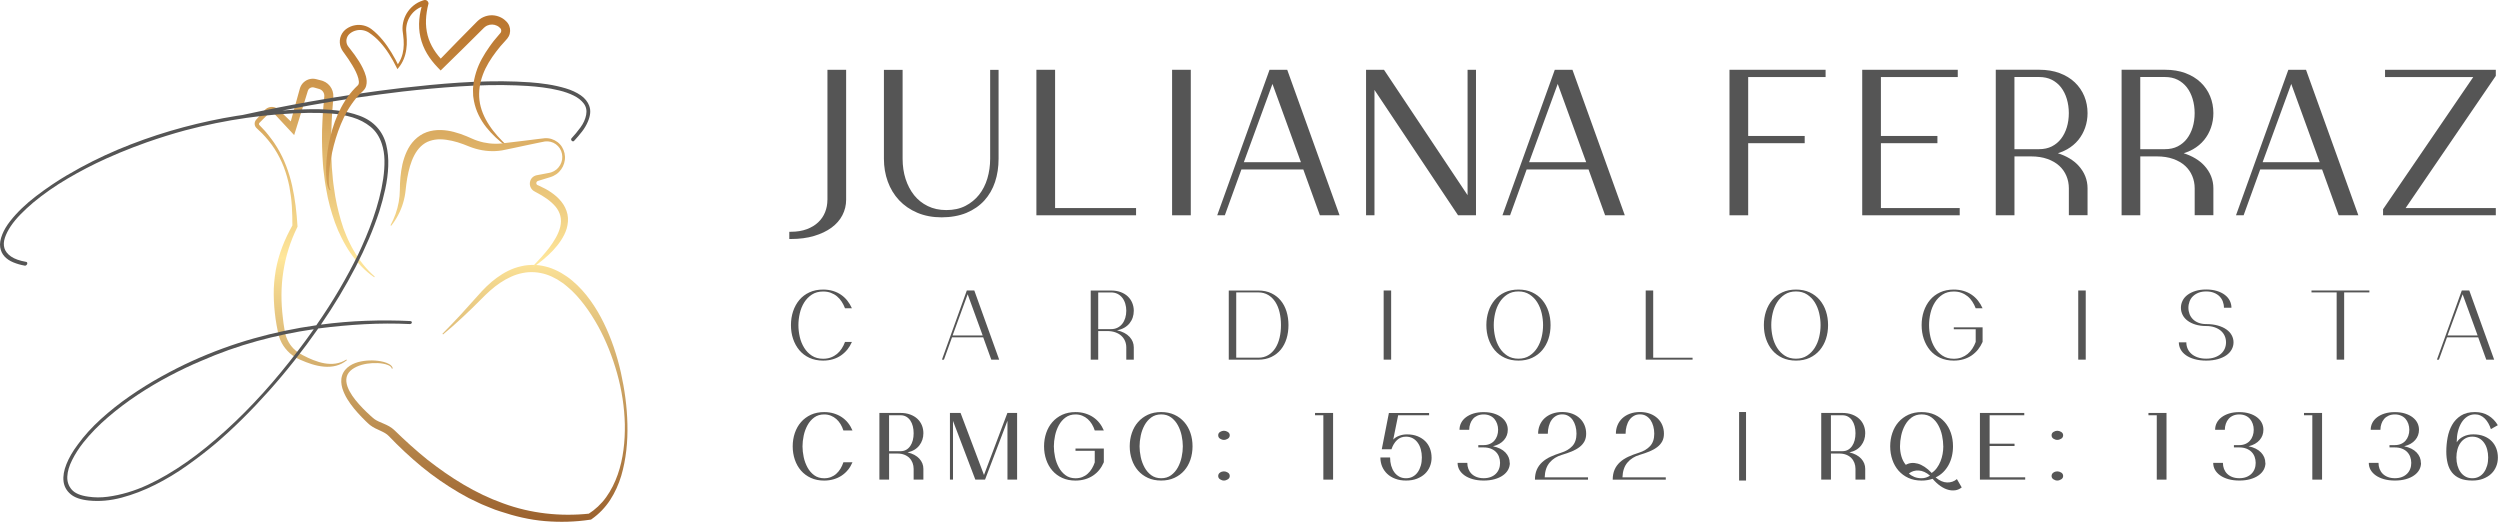 <svg xmlns="http://www.w3.org/2000/svg" width="757" height="158" viewBox="0 0 757 158" fill="none"><path d="M250.54 60.51C250.54 61.83 250.3 63.1 249.83 64.27C249.36 65.43 248.66 66.46 247.74 67.32C246.82 68.19 245.66 68.89 244.29 69.4C242.92 69.91 241.31 70.18 239.5 70.18H239V72.37H239.5C242.09 72.37 244.44 72.06 246.49 71.45C248.55 70.84 250.32 70 251.76 68.95C253.21 67.89 254.33 66.61 255.08 65.16C255.83 63.7 256.21 62.13 256.21 60.51V21.14H250.55V60.51H250.54Z" fill="#555555"></path><path d="M299.82 48.07C299.82 50.17 299.53 52.18 298.97 54.06C298.41 55.92 297.57 57.58 296.46 58.98C295.35 60.37 293.96 61.51 292.32 62.35C290.68 63.19 288.75 63.61 286.57 63.61C284.39 63.61 282.57 63.2 280.93 62.4C279.29 61.6 277.9 60.49 276.79 59.1C275.68 57.7 274.81 56.04 274.21 54.18C273.61 52.31 273.31 50.25 273.31 48.08V21.15H267.65V48.08C267.65 50.52 268.04 52.84 268.82 54.98C269.6 57.13 270.75 59.03 272.24 60.62C273.74 62.22 275.59 63.5 277.76 64.42C279.92 65.34 282.41 65.81 285.13 65.81C287.85 65.81 290.5 65.35 292.65 64.45C294.8 63.55 296.62 62.29 298.06 60.71C299.49 59.13 300.59 57.24 301.3 55.09C302.01 52.96 302.37 50.6 302.37 48.08V21.15H299.82V48.08V48.07Z" fill="#555555"></path><path d="M319.48 21.13H313.82V65.19H344V63H319.48V21.13Z" fill="#555555"></path><path d="M360.57 21.13H354.91V65.19H360.57V21.13Z" fill="#555555"></path><path d="M384.42 21.13L368.57 65.19H370.88L375.9 51.31H394.64L399.66 65.19H405.62L389.77 21.13H384.4H384.42ZM393.93 49.12H376.63L385.3 25.41L393.92 49.12H393.93Z" fill="#555555"></path><path d="M444.38 59.1L419.07 21.13H413.64V65.19H416.19V27.23L441.5 65.19H446.93V21.13H444.38V59.1Z" fill="#555555"></path><path d="M470.79 21.13L454.94 65.19H457.25L462.27 51.31H481.01L486.03 65.19H491.99L476.14 21.13H470.77H470.79ZM480.3 49.12H463.01L471.68 25.41L480.3 49.12Z" fill="#555555"></path><path d="M523.69 65.19H529.35V43.36H546.46V41.17H529.35V23.33H552.79V21.13H523.69V65.19Z" fill="#555555"></path><path d="M569.54 43.36H586.65V41.17H569.54V23.33H592.81V21.13H563.88V65.19H593.4V63H569.54V43.36Z" fill="#555555"></path><path d="M629.3 42.4C630.21 41.28 630.91 40.01 631.39 38.63C631.87 37.25 632.11 35.77 632.11 34.25C632.11 32.44 631.78 30.71 631.12 29.12C630.46 27.53 629.49 26.12 628.25 24.94C627.01 23.76 625.47 22.82 623.66 22.14C621.86 21.46 619.77 21.12 617.44 21.12H604.32V65.18H609.98V47.36H615.04C616.89 47.36 618.55 47.62 619.99 48.14C621.41 48.65 622.62 49.35 623.56 50.22C624.5 51.08 625.22 52.11 625.71 53.27C626.2 54.44 626.45 55.7 626.45 57.02V65.17H632.11V57.02C632.11 54.43 631.17 52.1 629.32 50.1C627.83 48.49 625.75 47.25 623.13 46.4C624.14 46.09 625.07 45.7 625.91 45.22C627.25 44.46 628.4 43.5 629.31 42.38L629.3 42.4ZM626.44 34.25C626.44 35.79 626.24 37.24 625.83 38.56C625.43 39.87 624.84 41.04 624.09 42.02C623.34 42.99 622.4 43.77 621.3 44.33C620.2 44.89 618.9 45.17 617.43 45.17H609.97V23.32H617.43C618.9 23.32 620.2 23.6 621.3 24.16C622.4 24.72 623.34 25.5 624.09 26.47C624.85 27.46 625.43 28.63 625.83 29.96C626.23 31.3 626.44 32.74 626.44 34.24V34.25Z" fill="#555555"></path><path d="M667.4 42.4C668.31 41.28 669.01 40.01 669.49 38.63C669.97 37.25 670.21 35.77 670.21 34.25C670.21 32.44 669.88 30.71 669.22 29.12C668.56 27.53 667.59 26.12 666.35 24.94C665.11 23.76 663.57 22.82 661.76 22.14C659.96 21.46 657.87 21.12 655.54 21.12H642.42V65.18H648.08V47.36H653.14C654.99 47.36 656.65 47.62 658.09 48.14C659.51 48.65 660.72 49.35 661.66 50.22C662.6 51.08 663.32 52.11 663.81 53.27C664.3 54.44 664.55 55.7 664.55 57.02V65.17H670.21V57.02C670.21 54.43 669.27 52.1 667.42 50.1C665.93 48.49 663.85 47.25 661.23 46.4C662.24 46.09 663.17 45.7 664.01 45.22C665.35 44.46 666.5 43.5 667.41 42.38L667.4 42.4ZM664.54 34.25C664.54 35.79 664.34 37.24 663.93 38.56C663.53 39.87 662.94 41.04 662.19 42.02C661.44 42.99 660.5 43.77 659.4 44.33C658.3 44.89 657 45.17 655.53 45.17H648.07V23.32H655.53C657 23.32 658.3 23.6 659.4 24.16C660.5 24.72 661.44 25.5 662.19 26.47C662.95 27.46 663.53 28.63 663.93 29.96C664.33 31.3 664.54 32.74 664.54 34.24V34.25Z" fill="#555555"></path><path d="M692.91 21.13L677.06 65.19H679.37L684.39 51.31H703.13L708.15 65.19H714.11L698.26 21.13H692.89H692.91ZM702.42 49.12H685.12L693.79 25.41L702.41 49.12H702.42Z" fill="#555555"></path><path d="M755.73 22.98V21.13H722.19V23.33H748.9L721.68 63.22L721.59 63.35V65.19H755.73V63H728.42L755.64 23.11L755.73 22.98Z" fill="#555555"></path><path d="M256.58 105.83C256.03 106.52 255.39 107.11 254.66 107.62C253.93 108.12 253.11 108.51 252.2 108.78C251.29 109.05 250.3 109.19 249.23 109.19C247.68 109.19 246.3 108.91 245.09 108.35C243.88 107.79 242.86 107.02 242.04 106.04C241.22 105.06 240.59 103.92 240.15 102.62C239.71 101.32 239.5 99.93 239.5 98.43C239.5 96.93 239.72 95.57 240.15 94.26C240.59 92.95 241.22 91.81 242.04 90.83C242.86 89.85 243.88 89.08 245.09 88.52C246.3 87.96 247.68 87.68 249.23 87.68C250.3 87.68 251.29 87.82 252.2 88.09C253.11 88.36 253.93 88.75 254.66 89.25C255.39 89.75 256.03 90.35 256.58 91.05C257.13 91.75 257.59 92.51 257.96 93.35H255.87C255.6 92.63 255.26 91.96 254.85 91.33C254.44 90.7 253.97 90.16 253.43 89.72C252.89 89.27 252.27 88.92 251.57 88.66C250.87 88.4 250.1 88.27 249.24 88.27C247.92 88.27 246.79 88.58 245.85 89.19C244.91 89.8 244.13 90.6 243.52 91.57C242.91 92.55 242.46 93.64 242.18 94.86C241.9 96.07 241.76 97.27 241.76 98.45C241.76 99.63 241.9 100.85 242.18 102.06C242.46 103.26 242.91 104.35 243.52 105.33C244.13 106.31 244.91 107.1 245.85 107.71C246.79 108.32 247.92 108.63 249.24 108.63C250.09 108.63 250.87 108.5 251.57 108.24C252.27 107.98 252.89 107.62 253.43 107.18C253.97 106.73 254.45 106.2 254.85 105.58C255.26 104.96 255.6 104.28 255.87 103.54H257.96C257.59 104.39 257.13 105.16 256.58 105.85V105.83Z" fill="#555555"></path><path d="M300.16 108.9L297.72 102.15H288.27L285.83 108.9H285.22L292.75 87.96H295.02L302.55 108.9H300.16ZM293.01 89.1L288.45 101.57H297.55L293.01 89.1Z" fill="#555555"></path><path d="M341.04 105.18C341.04 104.5 340.91 103.86 340.66 103.26C340.41 102.66 340.04 102.14 339.55 101.69C339.07 101.24 338.46 100.89 337.73 100.63C337 100.37 336.17 100.24 335.24 100.24H332.54V108.91H330.27V87.97H336.41C337.52 87.97 338.49 88.13 339.35 88.45C340.2 88.77 340.92 89.21 341.5 89.76C342.08 90.31 342.53 90.96 342.84 91.71C343.15 92.46 343.31 93.26 343.31 94.11C343.31 94.83 343.2 95.51 342.98 96.16C342.76 96.81 342.43 97.4 342.01 97.92C341.58 98.44 341.06 98.88 340.43 99.24C339.8 99.6 339.07 99.86 338.23 100.01C339.9 100.4 341.16 101.06 342.02 101.99C342.88 102.92 343.31 103.99 343.31 105.19V108.91H341.04V105.18ZM341.04 94.1C341.04 93.34 340.94 92.63 340.73 91.95C340.53 91.27 340.23 90.68 339.84 90.18C339.45 89.68 338.97 89.28 338.4 88.99C337.83 88.7 337.16 88.55 336.41 88.55H332.54V99.66H336.41C337.17 99.66 337.83 99.51 338.4 99.22C338.97 98.93 339.45 98.53 339.84 98.03C340.23 97.53 340.52 96.94 340.73 96.27C340.93 95.6 341.04 94.88 341.04 94.1Z" fill="#555555"></path><path d="M390.15 98.43C390.15 99.88 389.96 101.25 389.57 102.52C389.18 103.79 388.61 104.89 387.84 105.84C387.07 106.78 386.12 107.53 384.98 108.08C383.84 108.63 382.52 108.91 381.03 108.91H372.07V87.97H381.03C382.52 87.97 383.84 88.25 384.98 88.8C386.12 89.35 387.08 90.1 387.84 91.04C388.61 91.98 389.18 93.09 389.57 94.36C389.96 95.63 390.15 96.99 390.15 98.44V98.43ZM387.88 98.43C387.88 97.07 387.74 95.79 387.46 94.59C387.18 93.39 386.75 92.34 386.18 91.45C385.61 90.56 384.89 89.85 384.03 89.33C383.17 88.81 382.16 88.54 381.02 88.54H374.33V108.31H381.02C382.16 108.31 383.17 108.05 384.03 107.52C384.89 107 385.61 106.29 386.18 105.4C386.75 104.51 387.18 103.46 387.46 102.26C387.74 101.06 387.88 99.78 387.88 98.42V98.43Z" fill="#555555"></path><path d="M418.97 108.9V87.96H421.24V108.9H418.97Z" fill="#555555"></path><path d="M469.51 98.43C469.51 99.92 469.3 101.32 468.87 102.62C468.44 103.92 467.81 105.06 466.98 106.04C466.15 107.02 465.13 107.79 463.93 108.35C462.73 108.91 461.35 109.19 459.8 109.19C458.25 109.19 456.87 108.91 455.66 108.35C454.45 107.79 453.43 107.02 452.61 106.04C451.79 105.06 451.16 103.92 450.72 102.62C450.28 101.32 450.07 99.93 450.07 98.43C450.07 96.93 450.29 95.57 450.72 94.26C451.15 92.95 451.79 91.81 452.61 90.83C453.43 89.85 454.45 89.08 455.66 88.52C456.87 87.96 458.25 87.68 459.8 87.68C461.35 87.68 462.73 87.96 463.93 88.52C465.13 89.08 466.15 89.85 466.98 90.83C467.81 91.81 468.44 92.95 468.87 94.26C469.3 95.57 469.51 96.96 469.51 98.43ZM467.24 98.43C467.24 97.25 467.1 96.05 466.82 94.84C466.54 93.63 466.09 92.53 465.48 91.55C464.87 90.57 464.09 89.78 463.15 89.17C462.21 88.56 461.09 88.25 459.79 88.25C458.49 88.25 457.34 88.56 456.4 89.17C455.46 89.78 454.68 90.58 454.07 91.55C453.46 92.53 453.01 93.62 452.73 94.84C452.45 96.05 452.31 97.25 452.31 98.43C452.31 99.61 452.45 100.83 452.73 102.04C453.01 103.24 453.46 104.33 454.07 105.31C454.68 106.29 455.46 107.08 456.4 107.69C457.34 108.3 458.47 108.61 459.79 108.61C461.11 108.61 462.21 108.3 463.15 107.69C464.09 107.08 464.87 106.28 465.48 105.31C466.09 104.33 466.54 103.24 466.82 102.04C467.1 100.84 467.24 99.64 467.24 98.43Z" fill="#555555"></path><path d="M498.32 108.9V87.96H500.59V108.32H512.51V108.9H498.32Z" fill="#555555"></path><path d="M553.54 98.43C553.54 99.92 553.33 101.32 552.9 102.62C552.47 103.92 551.84 105.06 551.01 106.04C550.18 107.02 549.16 107.79 547.96 108.35C546.76 108.91 545.38 109.19 543.83 109.19C542.28 109.19 540.9 108.91 539.69 108.35C538.48 107.79 537.46 107.02 536.64 106.04C535.82 105.06 535.19 103.92 534.75 102.62C534.31 101.32 534.1 99.93 534.1 98.43C534.1 96.93 534.32 95.57 534.75 94.26C535.19 92.95 535.82 91.81 536.64 90.83C537.46 89.85 538.48 89.08 539.69 88.52C540.9 87.96 542.28 87.68 543.83 87.68C545.38 87.68 546.76 87.96 547.96 88.52C549.16 89.08 550.18 89.85 551.01 90.83C551.84 91.81 552.47 92.95 552.9 94.26C553.33 95.57 553.54 96.96 553.54 98.43ZM551.27 98.43C551.27 97.25 551.13 96.05 550.85 94.84C550.57 93.63 550.12 92.53 549.51 91.55C548.9 90.57 548.12 89.78 547.18 89.17C546.24 88.56 545.12 88.25 543.82 88.25C542.52 88.25 541.37 88.56 540.43 89.17C539.49 89.78 538.71 90.58 538.1 91.55C537.49 92.53 537.04 93.62 536.76 94.84C536.48 96.05 536.34 97.25 536.34 98.43C536.34 99.61 536.48 100.83 536.76 102.04C537.04 103.24 537.49 104.33 538.1 105.31C538.71 106.29 539.49 107.08 540.43 107.69C541.37 108.3 542.5 108.61 543.82 108.61C545.14 108.61 546.24 108.3 547.18 107.69C548.12 107.08 548.9 106.28 549.51 105.31C550.12 104.33 550.57 103.24 550.85 102.04C551.13 100.84 551.27 99.64 551.27 98.43Z" fill="#555555"></path><path d="M600.33 103.52C599.96 104.37 599.5 105.14 598.95 105.83C598.4 106.52 597.76 107.11 597.03 107.62C596.3 108.12 595.48 108.51 594.57 108.78C593.66 109.05 592.67 109.19 591.6 109.19C590.05 109.19 588.67 108.91 587.46 108.35C586.25 107.79 585.23 107.02 584.41 106.04C583.59 105.06 582.96 103.92 582.52 102.62C582.08 101.32 581.87 99.93 581.87 98.43C581.87 96.93 582.09 95.57 582.52 94.26C582.96 92.95 583.59 91.81 584.41 90.83C585.23 89.85 586.25 89.08 587.46 88.52C588.67 87.96 590.05 87.68 591.6 87.68C592.67 87.68 593.65 87.82 594.57 88.09C595.48 88.36 596.3 88.75 597.03 89.25C597.76 89.75 598.4 90.35 598.95 91.05C599.5 91.75 599.96 92.51 600.33 93.35H598.24C597.97 92.63 597.63 91.96 597.22 91.33C596.81 90.7 596.34 90.16 595.79 89.72C595.24 89.28 594.63 88.92 593.93 88.66C593.23 88.4 592.46 88.27 591.6 88.27C590.28 88.27 589.15 88.58 588.21 89.19C587.27 89.8 586.49 90.6 585.88 91.57C585.27 92.55 584.82 93.64 584.54 94.86C584.26 96.07 584.12 97.27 584.12 98.45C584.12 99.63 584.26 100.85 584.54 102.06C584.82 103.26 585.27 104.35 585.88 105.33C586.49 106.31 587.27 107.1 588.21 107.71C589.15 108.32 590.28 108.63 591.6 108.63C592.45 108.63 593.23 108.5 593.93 108.24C594.63 107.98 595.25 107.62 595.79 107.18C596.33 106.73 596.81 106.2 597.22 105.58C597.63 104.96 597.97 104.28 598.24 103.54V99.7H591.61V99.12H600.33V103.54V103.52Z" fill="#555555"></path><path d="M629.29 108.9V87.96H631.56V108.9H629.29Z" fill="#555555"></path><path d="M676.31 103.66C676.31 104.42 676.13 105.13 675.76 105.81C675.39 106.49 674.85 107.08 674.15 107.57C673.45 108.06 672.58 108.46 671.55 108.75C670.52 109.04 669.35 109.19 668.03 109.19C666.71 109.19 665.54 109.04 664.51 108.75C663.48 108.46 662.61 108.07 661.91 107.57C661.21 107.07 660.66 106.49 660.3 105.81C659.93 105.13 659.75 104.41 659.75 103.66H662.02C662.02 104.34 662.15 104.98 662.41 105.58C662.67 106.18 663.06 106.7 663.57 107.15C664.08 107.6 664.71 107.95 665.46 108.21C666.21 108.47 667.06 108.6 668.03 108.6C669 108.6 669.86 108.47 670.6 108.21C671.35 107.95 671.98 107.59 672.49 107.15C673 106.7 673.39 106.18 673.65 105.58C673.91 104.98 674.04 104.34 674.04 103.66C674.04 102.98 673.91 102.34 673.65 101.74C673.39 101.14 673 100.62 672.49 100.17C671.98 99.73 671.35 99.37 670.6 99.11C669.85 98.85 669 98.72 668.03 98.72C666.81 98.72 665.73 98.57 664.79 98.28C663.85 97.99 663.05 97.6 662.39 97.1C661.73 96.61 661.23 96.02 660.89 95.34C660.55 94.66 660.38 93.94 660.38 93.19C660.38 92.44 660.55 91.72 660.89 91.04C661.23 90.36 661.73 89.77 662.39 89.28C663.05 88.79 663.85 88.39 664.79 88.1C665.73 87.81 666.81 87.66 668.03 87.66C669.25 87.66 670.33 87.81 671.27 88.1C672.21 88.39 673.01 88.78 673.67 89.28C674.33 89.78 674.83 90.36 675.17 91.04C675.51 91.72 675.68 92.44 675.68 93.19H673.41C673.41 92.51 673.29 91.87 673.06 91.27C672.83 90.67 672.48 90.15 672.03 89.7C671.58 89.25 671.01 88.9 670.34 88.64C669.67 88.38 668.9 88.25 668.03 88.25C667.16 88.25 666.39 88.38 665.72 88.64C665.05 88.9 664.49 89.26 664.03 89.7C663.57 90.14 663.23 90.67 663 91.27C662.77 91.87 662.65 92.51 662.65 93.19C662.65 93.87 662.77 94.51 663 95.11C663.23 95.71 663.58 96.23 664.03 96.68C664.48 97.13 665.05 97.48 665.72 97.74C666.39 98 667.16 98.13 668.03 98.13C669.35 98.13 670.52 98.28 671.55 98.57C672.58 98.86 673.44 99.25 674.15 99.75C674.86 100.25 675.4 100.83 675.76 101.51C676.13 102.19 676.31 102.91 676.31 103.66Z" fill="#555555"></path><path d="M709.81 88.54V108.9H707.54V88.54H699.92V87.96H717.45V88.54H709.8H709.81Z" fill="#555555"></path><path d="M752.84 108.9L750.4 102.15H740.95L738.51 108.9H737.9L745.43 87.96H747.7L755.23 108.9H752.84ZM745.69 89.1L741.12 101.57H750.22L745.68 89.1H745.69Z" fill="#555555"></path><path d="M256.78 142.25C256.24 142.93 255.6 143.51 254.87 144C254.14 144.49 253.33 144.86 252.44 145.12C251.55 145.38 250.58 145.52 249.54 145.52C248.05 145.52 246.71 145.25 245.53 144.71C244.35 144.17 243.36 143.43 242.55 142.5C241.74 141.57 241.11 140.47 240.68 139.2C240.25 137.94 240.03 136.59 240.03 135.15C240.03 133.71 240.25 132.36 240.68 131.1C241.11 129.84 241.73 128.74 242.55 127.81C243.36 126.88 244.36 126.14 245.53 125.59C246.71 125.05 248.05 124.78 249.54 124.78C250.59 124.78 251.55 124.91 252.44 125.18C253.33 125.45 254.14 125.81 254.87 126.3C255.6 126.79 256.24 127.37 256.78 128.05C257.32 128.73 257.77 129.5 258.13 130.34H255.38C255.16 129.65 254.87 129.01 254.51 128.42C254.15 127.83 253.73 127.32 253.25 126.89C252.76 126.46 252.21 126.12 251.6 125.87C250.98 125.62 250.3 125.49 249.55 125.49C248.37 125.49 247.37 125.8 246.54 126.41C245.71 127.02 245.03 127.81 244.51 128.76C243.99 129.71 243.6 130.76 243.36 131.9C243.12 133.04 243 134.13 243 135.15C243 136.17 243.12 137.29 243.36 138.42C243.6 139.55 243.99 140.59 244.51 141.55C245.03 142.5 245.71 143.29 246.54 143.9C247.37 144.51 248.38 144.82 249.55 144.82C250.3 144.82 250.98 144.7 251.6 144.46C252.22 144.22 252.77 143.88 253.25 143.44C253.74 143 254.16 142.49 254.51 141.9C254.86 141.31 255.16 140.67 255.38 139.98H258.13C257.77 140.82 257.33 141.58 256.78 142.27V142.25Z" fill="#555555"></path><path d="M276.65 145.23V141.98C276.65 141.34 276.54 140.74 276.33 140.17C276.11 139.6 275.8 139.11 275.38 138.68C274.96 138.26 274.45 137.93 273.84 137.69C273.23 137.45 272.53 137.33 271.72 137.33H269.22V145.23H266.28V125.04H272.7C273.78 125.04 274.76 125.2 275.62 125.52C276.48 125.84 277.2 126.27 277.79 126.82C278.38 127.37 278.83 128.02 279.14 128.77C279.45 129.52 279.6 130.32 279.6 131.18C279.6 132.58 279.19 133.82 278.37 134.88C277.55 135.94 276.36 136.65 274.81 136.98C276.36 137.35 277.55 137.99 278.37 138.88C279.19 139.78 279.6 140.8 279.6 141.97V145.22H276.65V145.23ZM276.65 131.18C276.65 130.43 276.57 129.72 276.4 129.06C276.23 128.4 275.98 127.82 275.64 127.32C275.3 126.83 274.89 126.44 274.39 126.16C273.9 125.88 273.33 125.74 272.69 125.74H269.21V136.62H272.69C273.33 136.62 273.89 136.48 274.39 136.2C274.89 135.92 275.3 135.53 275.64 135.03C275.98 134.54 276.23 133.96 276.4 133.31C276.57 132.65 276.65 131.94 276.65 131.18Z" fill="#555555"></path><path d="M305.06 145.23V127.4L298.27 145.23H295.33L288.57 127.45V145.23H287.64V125.04H290.86L297.95 143.83L305.04 125.04H307.98V145.23H305.04H305.06Z" fill="#555555"></path><path d="M334.24 139.96C333.88 140.8 333.44 141.56 332.89 142.25C332.35 142.93 331.71 143.51 330.98 144C330.25 144.49 329.44 144.86 328.55 145.12C327.66 145.38 326.69 145.52 325.65 145.52C324.16 145.52 322.82 145.25 321.64 144.71C320.46 144.17 319.47 143.43 318.66 142.5C317.85 141.57 317.22 140.47 316.79 139.2C316.36 137.94 316.14 136.59 316.14 135.15C316.14 133.71 316.36 132.36 316.79 131.1C317.22 129.84 317.84 128.74 318.66 127.81C319.47 126.88 320.47 126.14 321.64 125.59C322.82 125.05 324.16 124.78 325.65 124.78C326.7 124.78 327.66 124.91 328.55 125.18C329.44 125.45 330.25 125.81 330.98 126.3C331.71 126.79 332.35 127.37 332.89 128.05C333.43 128.73 333.88 129.5 334.24 130.34H331.49C331.27 129.65 330.98 129.01 330.62 128.42C330.26 127.83 329.84 127.32 329.36 126.89C328.87 126.46 328.32 126.12 327.71 125.87C327.09 125.62 326.41 125.49 325.66 125.49C324.48 125.49 323.48 125.8 322.65 126.41C321.82 127.02 321.14 127.81 320.62 128.76C320.1 129.71 319.71 130.76 319.47 131.9C319.23 133.04 319.11 134.13 319.11 135.15C319.11 136.17 319.23 137.29 319.47 138.42C319.71 139.55 320.1 140.59 320.62 141.55C321.14 142.5 321.82 143.29 322.65 143.9C323.48 144.51 324.49 144.82 325.66 144.82C326.41 144.82 327.09 144.7 327.71 144.46C328.33 144.22 328.88 143.88 329.36 143.44C329.85 143 330.27 142.49 330.62 141.9C330.97 141.31 331.27 140.68 331.49 140.01V136.51H325.66V135.81H334.24V139.99V139.96Z" fill="#555555"></path><path d="M361.1 135.14C361.1 136.58 360.88 137.93 360.46 139.19C360.03 140.45 359.41 141.55 358.59 142.49C357.77 143.43 356.78 144.16 355.6 144.7C354.42 145.24 353.09 145.51 351.59 145.51C350.09 145.51 348.76 145.24 347.58 144.7C346.4 144.16 345.41 143.42 344.6 142.49C343.79 141.56 343.16 140.46 342.73 139.19C342.3 137.93 342.08 136.58 342.08 135.14C342.08 133.7 342.3 132.35 342.73 131.09C343.16 129.83 343.78 128.73 344.6 127.8C345.41 126.87 346.41 126.13 347.58 125.58C348.76 125.04 350.1 124.77 351.59 124.77C353.08 124.77 354.42 125.04 355.6 125.58C356.78 126.12 357.77 126.86 358.59 127.8C359.41 128.74 360.03 129.83 360.46 131.09C360.89 132.35 361.1 133.7 361.1 135.14ZM358.16 135.14C358.16 134.11 358.04 133.03 357.8 131.89C357.56 130.75 357.17 129.7 356.65 128.75C356.13 127.8 355.45 127.01 354.62 126.4C353.79 125.78 352.78 125.48 351.61 125.48C350.44 125.48 349.43 125.79 348.6 126.4C347.77 127.01 347.09 127.8 346.57 128.75C346.05 129.7 345.66 130.75 345.42 131.89C345.18 133.03 345.06 134.12 345.06 135.14C345.06 136.16 345.18 137.28 345.42 138.41C345.66 139.54 346.05 140.58 346.57 141.54C347.09 142.49 347.77 143.28 348.6 143.89C349.43 144.5 350.44 144.81 351.61 144.81C352.78 144.81 353.79 144.5 354.62 143.89C355.45 143.27 356.13 142.49 356.65 141.54C357.17 140.59 357.56 139.55 357.8 138.41C358.04 137.28 358.16 136.19 358.16 135.14Z" fill="#555555"></path><path d="M372.37 131.8C372.37 132.25 372.17 132.59 371.78 132.84C371.39 133.08 371 133.2 370.6 133.2C370.2 133.2 369.82 133.08 369.44 132.84C369.06 132.6 368.87 132.25 368.87 131.8C368.87 131.35 369.06 131.03 369.44 130.79C369.82 130.55 370.21 130.43 370.6 130.43C370.99 130.43 371.39 130.55 371.78 130.79C372.17 131.04 372.37 131.37 372.37 131.8ZM372.37 144.13C372.37 144.56 372.17 144.9 371.78 145.14C371.39 145.39 371 145.51 370.6 145.51C370.2 145.51 369.82 145.39 369.44 145.14C369.06 144.9 368.87 144.56 368.87 144.13C368.87 143.7 369.06 143.34 369.44 143.09C369.82 142.84 370.21 142.73 370.6 142.73C370.99 142.73 371.39 142.85 371.78 143.09C372.17 143.33 372.37 143.68 372.37 144.13Z" fill="#555555"></path><path d="M400.71 145.23V125.74H398.19V125.04H403.66V145.23H400.71Z" fill="#555555"></path><path d="M433.49 138.53C433.49 139.5 433.32 140.41 432.97 141.26C432.62 142.11 432.12 142.85 431.46 143.47C430.8 144.09 429.98 144.59 429.02 144.96C428.06 145.33 426.97 145.51 425.75 145.51C424.53 145.51 423.45 145.33 422.48 144.96C421.52 144.6 420.7 144.1 420.04 143.47C419.38 142.84 418.87 142.1 418.51 141.26C418.16 140.41 417.98 139.5 417.98 138.53H420.92C420.92 139.41 421.03 140.23 421.24 140.98C421.46 141.74 421.77 142.4 422.18 142.97C422.59 143.54 423.1 143.99 423.69 144.32C424.28 144.65 424.97 144.81 425.74 144.81C426.51 144.81 427.19 144.65 427.79 144.32C428.39 143.99 428.89 143.55 429.29 142.97C429.69 142.4 430 141.74 430.22 140.98C430.44 140.23 430.54 139.41 430.54 138.53C430.54 137.65 430.43 136.83 430.22 136.06C430.01 135.29 429.7 134.62 429.29 134.06C428.89 133.49 428.39 133.04 427.79 132.71C427.19 132.39 426.51 132.22 425.74 132.22C424.64 132.22 423.73 132.57 423.01 133.26C422.29 133.95 421.74 134.85 421.37 135.95L421.34 136.04H418.4L420.56 125.05H432.73V125.75H423.36L421.87 133.1C422.32 132.61 422.92 132.23 423.67 131.95C424.42 131.67 425.21 131.53 426.05 131.53C427.24 131.53 428.31 131.72 429.23 132.09C430.16 132.47 430.94 132.97 431.57 133.6C432.21 134.24 432.68 134.98 433 135.83C433.32 136.68 433.48 137.58 433.48 138.54L433.49 138.53Z" fill="#555555"></path><path d="M457.18 140.16C457.18 140.91 457 141.6 456.65 142.25C456.29 142.89 455.78 143.46 455.09 143.94C454.41 144.43 453.58 144.81 452.59 145.09C451.61 145.37 450.5 145.51 449.27 145.51C448.04 145.51 446.93 145.37 445.95 145.09C444.97 144.81 444.14 144.43 443.45 143.94C442.77 143.45 442.25 142.89 441.89 142.25C441.53 141.6 441.36 140.91 441.36 140.16H444.3C444.3 140.81 444.41 141.42 444.62 141.98C444.84 142.54 445.15 143.03 445.57 143.45C445.99 143.87 446.51 144.2 447.13 144.44C447.75 144.68 448.46 144.8 449.26 144.8C450.06 144.8 450.77 144.68 451.39 144.44C452.01 144.2 452.53 143.87 452.95 143.45C453.37 143.03 453.69 142.54 453.9 141.98C454.12 141.42 454.22 140.81 454.22 140.16C454.22 139.51 454.11 138.89 453.9 138.32C453.69 137.75 453.37 137.26 452.95 136.83C452.53 136.41 452.01 136.08 451.39 135.84C450.77 135.6 450.06 135.48 449.26 135.48H447.63V134.78H449.26C449.95 134.78 450.57 134.66 451.12 134.42C451.67 134.18 452.13 133.85 452.49 133.43C452.86 133.01 453.14 132.52 453.33 131.96C453.53 131.4 453.63 130.79 453.63 130.14C453.63 129.49 453.53 128.9 453.33 128.33C453.13 127.76 452.85 127.27 452.49 126.84C452.13 126.42 451.67 126.09 451.12 125.85C450.57 125.61 449.95 125.49 449.26 125.49C448.57 125.49 447.92 125.61 447.38 125.85C446.84 126.09 446.38 126.42 446.02 126.84C445.65 127.26 445.37 127.76 445.18 128.33C444.98 128.9 444.88 129.5 444.88 130.14H441.94C441.94 129.39 442.1 128.7 442.43 128.05C442.76 127.41 443.24 126.84 443.87 126.36C444.5 125.88 445.27 125.49 446.17 125.21C447.07 124.93 448.09 124.79 449.25 124.79C450.41 124.79 451.41 124.93 452.32 125.21C453.23 125.49 454 125.87 454.63 126.36C455.26 126.85 455.75 127.41 456.07 128.05C456.4 128.7 456.56 129.39 456.56 130.14C456.56 131.32 456.18 132.36 455.41 133.25C454.64 134.14 453.53 134.78 452.07 135.13C453.71 135.47 454.97 136.1 455.84 137.01C456.71 137.93 457.14 138.98 457.14 140.18L457.18 140.16Z" fill="#555555"></path><path d="M464.78 145.23C464.78 144.09 464.97 143.09 465.34 142.23C465.71 141.37 466.25 140.62 466.95 139.97C467.65 139.32 468.49 138.77 469.46 138.32C470.43 137.87 471.53 137.45 472.74 137.07C474.14 136.64 475.26 135.97 476.1 135.07C476.94 134.16 477.36 132.91 477.36 131.33C477.36 130.52 477.26 129.76 477.06 129.04C476.86 128.32 476.58 127.7 476.22 127.18C475.86 126.66 475.41 126.24 474.87 125.93C474.34 125.62 473.73 125.47 473.03 125.47C472.33 125.47 471.72 125.62 471.18 125.93C470.64 126.24 470.18 126.65 469.82 127.18C469.45 127.7 469.17 128.33 468.98 129.04C468.78 129.76 468.68 130.52 468.68 131.33H465.74C465.74 130.41 465.9 129.56 466.23 128.76C466.56 127.97 467.03 127.27 467.66 126.68C468.29 126.09 469.05 125.62 469.96 125.28C470.87 124.94 471.89 124.76 473.03 124.76C474.17 124.76 475.19 124.94 476.09 125.28C476.99 125.62 477.75 126.09 478.37 126.68C479 127.27 479.47 127.96 479.8 128.76C480.13 129.56 480.29 130.41 480.29 131.33C480.29 132.25 480.11 133 479.76 133.66C479.4 134.31 478.91 134.89 478.26 135.38C477.61 135.88 476.84 136.31 475.93 136.69C475.02 137.06 474.01 137.42 472.89 137.75C471.37 138.2 470.16 138.97 469.23 140.07C468.3 141.16 467.8 142.65 467.73 144.54H480.85V145.24H464.76L464.78 145.23Z" fill="#555555"></path><path d="M488.33 145.23C488.33 144.09 488.52 143.09 488.89 142.23C489.26 141.37 489.8 140.62 490.5 139.97C491.2 139.32 492.04 138.77 493.01 138.32C493.98 137.87 495.08 137.45 496.29 137.07C497.69 136.64 498.81 135.97 499.65 135.07C500.49 134.16 500.91 132.91 500.91 131.33C500.91 130.52 500.81 129.76 500.61 129.04C500.41 128.32 500.13 127.7 499.77 127.18C499.41 126.66 498.96 126.24 498.42 125.93C497.89 125.62 497.28 125.47 496.58 125.47C495.88 125.47 495.27 125.62 494.73 125.93C494.19 126.24 493.73 126.65 493.37 127.18C493 127.7 492.72 128.33 492.53 129.04C492.33 129.76 492.23 130.52 492.23 131.33H489.29C489.29 130.41 489.45 129.56 489.78 128.76C490.11 127.97 490.58 127.27 491.21 126.68C491.84 126.09 492.6 125.62 493.51 125.28C494.42 124.94 495.44 124.76 496.58 124.76C497.72 124.76 498.74 124.94 499.64 125.28C500.54 125.62 501.3 126.09 501.92 126.68C502.55 127.27 503.02 127.96 503.35 128.76C503.68 129.56 503.84 130.41 503.84 131.33C503.84 132.25 503.66 133 503.31 133.66C502.95 134.31 502.46 134.89 501.81 135.38C501.16 135.88 500.39 136.31 499.48 136.69C498.57 137.06 497.56 137.42 496.44 137.75C494.92 138.2 493.71 138.97 492.78 140.07C491.85 141.16 491.35 142.65 491.28 144.54H504.4V145.24H488.31L488.33 145.23Z" fill="#555555"></path><path d="M526.6 145.51V124.76H528.7V145.51H526.6Z" fill="#555555"></path><path d="M561.84 145.23V141.98C561.84 141.34 561.73 140.74 561.52 140.17C561.3 139.6 560.99 139.11 560.57 138.68C560.15 138.26 559.64 137.93 559.03 137.69C558.42 137.45 557.72 137.33 556.91 137.33H554.41V145.23H551.47V125.04H557.89C558.97 125.04 559.95 125.2 560.81 125.52C561.67 125.84 562.39 126.27 562.98 126.82C563.57 127.37 564.02 128.02 564.33 128.77C564.64 129.52 564.79 130.32 564.79 131.18C564.79 132.58 564.38 133.82 563.56 134.88C562.74 135.94 561.55 136.65 560 136.98C561.55 137.35 562.74 137.99 563.56 138.88C564.38 139.78 564.79 140.8 564.79 141.97V145.22H561.84V145.23ZM561.84 131.18C561.84 130.43 561.76 129.72 561.59 129.06C561.42 128.4 561.17 127.82 560.83 127.32C560.49 126.83 560.08 126.44 559.58 126.16C559.09 125.88 558.52 125.74 557.88 125.74H554.4V136.62H557.88C558.52 136.62 559.08 136.48 559.58 136.2C560.08 135.92 560.49 135.53 560.83 135.03C561.17 134.54 561.42 133.96 561.59 133.31C561.76 132.65 561.84 131.94 561.84 131.18Z" fill="#555555"></path><path d="M592.12 148.44C591.43 148.56 590.7 148.52 589.93 148.31C589.16 148.11 588.38 147.73 587.58 147.18C586.78 146.63 585.98 145.9 585.2 144.98C584.7 145.15 584.16 145.28 583.6 145.38C583.04 145.48 582.46 145.52 581.86 145.52C580.37 145.52 579.03 145.25 577.85 144.71C576.67 144.17 575.68 143.43 574.87 142.5C574.06 141.57 573.43 140.47 573 139.2C572.57 137.94 572.35 136.59 572.35 135.15C572.35 133.71 572.57 132.36 573 131.1C573.43 129.84 574.05 128.74 574.87 127.81C575.68 126.88 576.68 126.14 577.85 125.59C579.03 125.05 580.37 124.78 581.86 124.78C583.35 124.78 584.69 125.05 585.87 125.59C587.05 126.13 588.04 126.87 588.86 127.81C589.68 128.75 590.3 129.84 590.73 131.1C591.16 132.36 591.37 133.71 591.37 135.15C591.37 136.21 591.25 137.23 591.02 138.19C590.79 139.15 590.45 140.04 590 140.85C589.55 141.66 589 142.39 588.35 143.02C587.69 143.65 586.95 144.17 586.11 144.56C587.27 145.55 588.42 146.06 589.57 146.09C590.72 146.12 591.71 145.78 592.55 145.07L594.01 147.59C593.45 148.04 592.82 148.33 592.13 148.45L592.12 148.44ZM588.42 135.14C588.42 134.11 588.3 133.03 588.06 131.89C587.82 130.75 587.43 129.7 586.91 128.75C586.39 127.8 585.71 127.01 584.88 126.4C584.05 125.78 583.04 125.48 581.87 125.48C580.7 125.48 579.69 125.79 578.86 126.4C578.03 127.01 577.35 127.8 576.83 128.75C576.31 129.7 575.92 130.75 575.68 131.89C575.44 133.03 575.32 134.12 575.32 135.14C575.32 136.16 575.46 137.23 575.75 138.21C576.04 139.19 576.48 140.04 577.08 140.75C577.58 140.45 578.14 140.27 578.75 140.2C579.36 140.14 580 140.2 580.67 140.38C581.34 140.56 582.04 140.89 582.76 141.36C583.48 141.83 584.19 142.44 584.91 143.21C585.53 142.8 586.05 142.29 586.49 141.68C586.93 141.07 587.29 140.42 587.58 139.7C587.87 138.99 588.08 138.24 588.22 137.47C588.36 136.7 588.43 135.91 588.43 135.13L588.42 135.14ZM584.41 144.03C583.29 143.06 582.15 142.54 581 142.47C579.85 142.4 578.85 142.71 578.01 143.38C578.5 143.83 579.06 144.18 579.69 144.43C580.33 144.68 581.05 144.81 581.85 144.81C582.34 144.81 582.79 144.74 583.21 144.6C583.63 144.46 584.03 144.27 584.4 144.03H584.41Z" fill="#555555"></path><path d="M599.52 145.23V125.04H612.95V125.74H602.46V134.35H610V135.05H602.46V144.53H613.23V145.23H599.52Z" fill="#555555"></path><path d="M624.72 131.8C624.72 132.25 624.52 132.59 624.13 132.84C623.74 133.08 623.35 133.2 622.95 133.2C622.55 133.2 622.17 133.08 621.79 132.84C621.41 132.6 621.22 132.25 621.22 131.8C621.22 131.35 621.41 131.03 621.79 130.79C622.17 130.55 622.56 130.43 622.95 130.43C623.34 130.43 623.74 130.55 624.13 130.79C624.52 131.04 624.72 131.37 624.72 131.8ZM624.72 144.13C624.72 144.56 624.52 144.9 624.13 145.14C623.74 145.39 623.35 145.51 622.95 145.51C622.55 145.51 622.17 145.39 621.79 145.14C621.41 144.9 621.22 144.56 621.22 144.13C621.22 143.7 621.41 143.34 621.79 143.09C622.17 142.84 622.56 142.73 622.95 142.73C623.34 142.73 623.74 142.85 624.13 143.09C624.52 143.33 624.72 143.68 624.72 144.13Z" fill="#555555"></path><path d="M653.07 145.23V125.74H650.55V125.04H656.02V145.23H653.07Z" fill="#555555"></path><path d="M685.98 140.16C685.98 140.91 685.8 141.6 685.45 142.25C685.09 142.89 684.58 143.46 683.89 143.94C683.21 144.43 682.38 144.81 681.39 145.09C680.41 145.37 679.3 145.51 678.07 145.51C676.84 145.51 675.73 145.37 674.75 145.09C673.77 144.81 672.94 144.43 672.25 143.94C671.57 143.45 671.05 142.89 670.69 142.25C670.33 141.6 670.16 140.91 670.16 140.16H673.1C673.1 140.81 673.21 141.42 673.42 141.98C673.64 142.54 673.95 143.03 674.37 143.45C674.79 143.87 675.31 144.2 675.93 144.44C676.55 144.68 677.26 144.8 678.06 144.8C678.86 144.8 679.57 144.68 680.19 144.44C680.81 144.2 681.33 143.87 681.75 143.45C682.17 143.03 682.49 142.54 682.7 141.98C682.92 141.42 683.02 140.81 683.02 140.16C683.02 139.51 682.91 138.89 682.7 138.32C682.49 137.75 682.17 137.26 681.75 136.83C681.33 136.41 680.81 136.08 680.19 135.84C679.57 135.6 678.86 135.48 678.06 135.48H676.43V134.78H678.06C678.75 134.78 679.37 134.66 679.92 134.42C680.47 134.18 680.93 133.85 681.29 133.43C681.66 133.01 681.94 132.52 682.13 131.96C682.33 131.4 682.43 130.79 682.43 130.14C682.43 129.49 682.33 128.9 682.13 128.33C681.93 127.76 681.65 127.27 681.29 126.84C680.93 126.42 680.47 126.09 679.92 125.85C679.37 125.61 678.75 125.49 678.06 125.49C677.37 125.49 676.72 125.61 676.18 125.85C675.64 126.09 675.18 126.42 674.82 126.84C674.45 127.26 674.17 127.76 673.98 128.33C673.78 128.9 673.68 129.5 673.68 130.14H670.74C670.74 129.39 670.9 128.7 671.23 128.05C671.56 127.41 672.04 126.84 672.67 126.36C673.3 125.88 674.07 125.49 674.97 125.21C675.87 124.93 676.89 124.79 678.05 124.79C679.21 124.79 680.21 124.93 681.12 125.21C682.03 125.49 682.8 125.87 683.43 126.36C684.06 126.85 684.55 127.41 684.87 128.05C685.2 128.7 685.36 129.39 685.36 130.14C685.36 131.32 684.98 132.36 684.21 133.25C683.44 134.14 682.33 134.78 680.87 135.13C682.51 135.47 683.77 136.1 684.64 137.01C685.51 137.93 685.94 138.98 685.94 140.18L685.98 140.16Z" fill="#555555"></path><path d="M700.17 145.23V125.74H697.65V125.04H703.12V145.23H700.17Z" fill="#555555"></path><path d="M733.09 140.16C733.09 140.91 732.91 141.6 732.56 142.25C732.2 142.89 731.69 143.46 731 143.94C730.32 144.43 729.49 144.81 728.5 145.09C727.52 145.37 726.41 145.51 725.18 145.51C723.95 145.51 722.84 145.37 721.86 145.09C720.88 144.81 720.05 144.43 719.36 143.94C718.68 143.45 718.16 142.89 717.8 142.25C717.44 141.6 717.27 140.91 717.27 140.16H720.21C720.21 140.81 720.32 141.42 720.53 141.98C720.75 142.54 721.06 143.03 721.48 143.45C721.9 143.87 722.42 144.2 723.04 144.44C723.66 144.68 724.37 144.8 725.17 144.8C725.97 144.8 726.68 144.68 727.3 144.44C727.92 144.2 728.44 143.87 728.86 143.45C729.28 143.03 729.6 142.54 729.81 141.98C730.03 141.42 730.13 140.81 730.13 140.16C730.13 139.51 730.02 138.89 729.81 138.32C729.6 137.75 729.28 137.26 728.86 136.83C728.44 136.41 727.92 136.08 727.3 135.84C726.68 135.6 725.97 135.48 725.17 135.48H723.54V134.78H725.17C725.86 134.78 726.48 134.66 727.03 134.42C727.58 134.18 728.04 133.85 728.4 133.43C728.77 133.01 729.05 132.52 729.24 131.96C729.44 131.4 729.54 130.79 729.54 130.14C729.54 129.49 729.44 128.9 729.24 128.33C729.04 127.76 728.76 127.27 728.4 126.84C728.04 126.42 727.58 126.09 727.03 125.85C726.48 125.61 725.86 125.49 725.17 125.49C724.48 125.49 723.83 125.61 723.29 125.85C722.75 126.09 722.29 126.42 721.93 126.84C721.56 127.26 721.28 127.76 721.09 128.33C720.89 128.9 720.79 129.5 720.79 130.14H717.85C717.85 129.39 718.01 128.7 718.34 128.05C718.67 127.41 719.15 126.84 719.78 126.36C720.41 125.88 721.18 125.49 722.08 125.21C722.98 124.93 724 124.79 725.16 124.79C726.32 124.79 727.32 124.93 728.23 125.21C729.14 125.49 729.91 125.87 730.54 126.36C731.17 126.85 731.66 127.41 731.98 128.05C732.31 128.7 732.47 129.39 732.47 130.14C732.47 131.32 732.09 132.36 731.32 133.25C730.55 134.14 729.44 134.78 727.98 135.13C729.62 135.47 730.88 136.1 731.75 137.01C732.62 137.93 733.05 138.98 733.05 140.18L733.09 140.16Z" fill="#555555"></path><path d="M756.36 138.53C756.36 139.5 756.19 140.41 755.84 141.26C755.49 142.11 754.99 142.85 754.33 143.47C753.67 144.1 752.85 144.59 751.89 144.96C750.93 145.33 749.84 145.51 748.62 145.51C747.14 145.51 745.91 145.3 744.91 144.88C743.91 144.46 743.1 143.86 742.48 143.09C741.86 142.31 741.42 141.39 741.15 140.31C740.88 139.23 740.74 138.05 740.74 136.74C740.74 135.34 740.87 133.93 741.13 132.51C741.39 131.09 741.85 129.8 742.5 128.65C743.15 127.5 744.04 126.57 745.16 125.85C746.28 125.13 747.7 124.77 749.42 124.77C750.99 124.77 752.35 125.13 753.51 125.84C754.67 126.55 755.61 127.52 756.34 128.75L754.24 129.93C754.03 129.3 753.78 128.71 753.47 128.17C753.16 127.63 752.81 127.16 752.41 126.75C752.01 126.35 751.56 126.03 751.06 125.81C750.56 125.58 750.02 125.47 749.42 125.47C748.54 125.47 747.76 125.7 747.07 126.15C746.38 126.61 745.8 127.22 745.33 127.99C744.86 128.76 744.51 129.64 744.26 130.65C744.01 131.66 743.9 132.7 743.9 133.79V133.93C744.33 133.22 744.99 132.64 745.89 132.19C746.79 131.74 747.79 131.52 748.92 131.52C750.13 131.52 751.2 131.7 752.13 132.07C753.06 132.43 753.83 132.93 754.46 133.57C755.09 134.21 755.56 134.95 755.88 135.8C756.2 136.65 756.36 137.56 756.36 138.53ZM753.42 138.53C753.42 137.65 753.31 136.83 753.1 136.06C752.89 135.29 752.58 134.62 752.17 134.06C751.77 133.49 751.27 133.04 750.67 132.71C750.07 132.39 749.39 132.22 748.62 132.22C747.85 132.22 747.17 132.38 746.57 132.71C745.97 133.04 745.47 133.49 745.06 134.06C744.65 134.63 744.33 135.3 744.12 136.06C743.91 136.82 743.8 137.65 743.8 138.53C743.8 139.41 743.91 140.23 744.12 140.98C744.34 141.74 744.65 142.4 745.06 142.97C745.47 143.54 745.98 143.99 746.57 144.32C747.17 144.65 747.85 144.81 748.62 144.81C749.39 144.81 750.07 144.65 750.67 144.32C751.27 143.99 751.77 143.55 752.17 142.97C752.57 142.4 752.88 141.74 753.1 140.98C753.32 140.23 753.42 139.41 753.42 138.53Z" fill="#555555"></path><path d="M133.963 101.07C135.796 99.205 137.603 97.327 139.378 95.415C141.139 93.491 142.881 91.547 144.616 89.603C146.338 87.632 148.237 85.695 150.425 84.113C152.601 82.525 155.078 81.207 157.806 80.62C159.159 80.284 160.566 80.192 161.966 80.225C163.372 80.258 164.752 80.561 166.093 80.943C167.427 81.365 168.689 81.938 169.898 82.617C171.081 83.322 172.231 84.08 173.263 84.97C175.359 86.723 177.173 88.753 178.737 90.927C180.308 93.102 181.668 95.415 182.831 97.808C185.164 102.592 186.84 107.641 188.003 112.788C189.147 117.935 189.87 123.168 189.982 128.433C190.106 133.692 189.607 139.004 188.102 144.112C187.327 146.656 186.229 149.12 184.757 151.388C183.291 153.648 181.366 155.652 179.118 157.22L178.967 157.325L178.744 157.358C174.209 158.044 169.589 158.169 165.002 157.787C160.408 157.411 155.893 156.33 151.536 154.874L149.9 154.327C149.361 154.136 148.835 153.898 148.296 153.688L146.699 153.035C146.16 152.824 145.634 152.6 145.122 152.343L142.007 150.854L138.997 149.18C135.034 146.853 131.255 144.244 127.713 141.337C124.184 138.424 120.845 135.294 117.697 132.005C117.106 131.379 116.232 130.905 115.233 130.45C114.24 129.989 113.103 129.527 112.045 128.71C111.487 128.268 111.132 127.88 110.705 127.484C110.297 127.082 109.89 126.674 109.489 126.258C108.687 125.428 107.918 124.565 107.176 123.668C105.723 121.863 104.369 119.886 103.646 117.52C103.318 116.34 103.167 115.009 103.574 113.73C103.955 112.452 104.889 111.423 105.914 110.758C106.952 110.079 108.096 109.69 109.246 109.453C110.396 109.216 111.559 109.117 112.716 109.137C113.872 109.156 115.022 109.288 116.146 109.578C116.705 109.723 117.257 109.921 117.776 110.211C118.032 110.356 118.282 110.521 118.499 110.751C118.709 110.969 118.887 111.265 118.906 111.595L118.644 111.615C118.565 111.127 118.065 110.797 117.592 110.587C117.099 110.362 116.567 110.231 116.028 110.132C114.95 109.934 113.833 109.895 112.735 109.954C110.554 110.086 108.326 110.619 106.643 111.819C105.815 112.419 105.197 113.223 104.974 114.139C104.737 115.055 104.882 116.063 105.211 117.032C105.907 118.976 107.248 120.755 108.694 122.383C109.423 123.201 110.185 123.998 110.987 124.762C111.388 125.145 111.796 125.52 112.203 125.896C112.617 126.258 113.051 126.674 113.393 126.911C114.148 127.458 115.134 127.834 116.192 128.288C117.244 128.743 118.44 129.29 119.445 130.279C122.652 133.409 125.958 136.401 129.428 139.202C136.434 144.679 144.031 149.463 152.384 152.422C160.691 155.48 169.668 156.462 178.494 155.52L178.119 155.658C180.216 154.34 182.076 152.6 183.554 150.544C185.026 148.488 186.177 146.175 187.031 143.749C188.74 138.886 189.285 133.633 189.2 128.446C189.068 123.247 188.273 118.067 186.867 113.071C185.46 108.076 183.554 103.225 181.077 98.724C179.821 96.483 178.454 94.315 176.917 92.292C175.372 90.282 173.696 88.364 171.764 86.789C170.825 85.965 169.799 85.273 168.748 84.62C167.683 84.007 166.572 83.487 165.416 83.105C163.109 82.373 160.645 82.175 158.252 82.67C155.854 83.118 153.58 84.232 151.483 85.616C149.374 87.013 147.521 88.753 145.687 90.605C143.853 92.47 141.974 94.302 140.048 96.081C138.129 97.867 136.184 99.62 134.153 101.274L133.976 101.077L133.963 101.07Z" fill="url(#paint0_linear_15_93)"></path><path d="M105.04 109.064C104.1 109.835 102.976 110.435 101.767 110.745C100.558 111.068 99.289 111.127 98.054 111.015C95.563 110.797 93.21 109.934 90.976 108.959C90.43 108.721 89.832 108.431 89.28 108.089C88.735 107.739 88.209 107.351 87.723 106.916C86.757 106.039 85.929 105.004 85.304 103.845C84.995 103.265 84.746 102.652 84.535 102.032C84.332 101.406 84.187 100.74 84.082 100.161L83.734 98.361L83.444 96.549C83.109 94.124 82.912 91.672 82.886 89.214C82.846 86.749 83.09 84.278 83.497 81.846C84.345 76.969 86.231 72.336 88.63 68.098L88.538 68.481C88.538 66.444 88.492 64.414 88.373 62.385C88.242 60.355 87.966 58.345 87.598 56.354C87.184 54.371 86.632 52.413 85.915 50.528C85.179 48.644 84.259 46.838 83.175 45.138C82.091 43.437 80.796 41.882 79.409 40.432C79.054 40.076 78.68 39.74 78.318 39.391L77.773 38.87C77.707 38.811 77.516 38.633 77.418 38.475C77.306 38.31 77.221 38.125 77.168 37.928C77.07 37.539 77.096 37.117 77.254 36.748C77.332 36.563 77.444 36.392 77.576 36.24L77.832 35.95L78.851 34.804L79.863 33.651L80.119 33.361C80.231 33.242 80.362 33.11 80.5 33.005C80.776 32.787 81.092 32.616 81.433 32.51C82.11 32.293 82.866 32.339 83.523 32.636C83.852 32.781 84.161 32.998 84.41 33.242L84.963 33.776L89.366 38.046L87.565 38.501C88.452 35.219 89.359 31.95 90.279 28.681L90.792 26.843C90.858 26.599 90.982 26.276 91.12 26.012C91.692 24.918 92.783 24.114 94.005 23.903C94.603 23.785 95.28 23.837 95.819 23.989L97.048 24.305L97.357 24.384L97.778 24.516C98.054 24.622 98.317 24.747 98.573 24.892C99.079 25.188 99.526 25.584 99.894 26.045C100.623 26.968 101.005 28.167 100.932 29.347L100.755 31.911C100.637 33.591 100.459 35.265 100.426 36.946C100.282 40.3 100.203 43.661 100.314 47.009L100.426 49.52C100.452 49.935 100.452 50.357 100.485 50.772L100.597 52.024L100.814 54.522C100.886 55.359 101.037 56.176 101.143 57.007C101.563 60.328 102.299 63.59 103.239 66.787L104.001 69.173L104.921 71.499C105.066 71.894 105.243 72.27 105.427 72.639L105.973 73.766C106.315 74.531 106.748 75.242 107.162 75.967C108.819 78.867 110.928 81.516 113.471 83.744L113.314 83.955C110.488 82.03 108.102 79.46 106.131 76.633C105.651 75.915 105.151 75.209 104.744 74.445L104.106 73.318C103.89 72.942 103.679 72.567 103.502 72.171L102.391 69.825L101.438 67.413C100.275 64.157 99.355 60.809 98.79 57.402C98.652 56.552 98.468 55.702 98.363 54.852L98.047 52.288C97.791 50.581 97.758 48.855 97.633 47.141C97.475 43.701 97.436 40.261 97.627 36.834C97.659 35.114 97.843 33.413 97.975 31.7L98.198 29.182C98.244 28.668 98.093 28.141 97.778 27.719C97.62 27.508 97.429 27.33 97.206 27.192C97.094 27.126 96.976 27.067 96.858 27.014L96.674 26.948L96.371 26.862L95.149 26.513C94.873 26.427 94.682 26.421 94.446 26.454C93.992 26.513 93.572 26.81 93.342 27.212C93.282 27.324 93.25 27.396 93.197 27.561L93.013 28.167L92.638 29.387C91.653 32.636 90.647 35.885 89.629 39.12L89.07 40.907L83.655 35.081L83.135 34.514C83.024 34.395 82.919 34.303 82.781 34.23C82.518 34.085 82.189 34.039 81.887 34.118C81.736 34.158 81.591 34.217 81.46 34.309C81.387 34.356 81.341 34.402 81.269 34.468L79.915 35.825L78.838 36.913L78.568 37.183C78.529 37.222 78.496 37.262 78.469 37.308C78.417 37.4 78.404 37.519 78.423 37.631C78.43 37.684 78.45 37.736 78.476 37.783C78.515 37.842 78.509 37.842 78.627 37.961L79.166 38.527C79.521 38.91 79.889 39.279 80.237 39.661C80.894 40.471 81.598 41.236 82.183 42.099C82.485 42.521 82.814 42.923 83.09 43.365L83.931 44.676C86.086 48.228 87.539 52.156 88.446 56.19C89.359 60.223 89.819 64.342 90.082 68.454L90.095 68.632L89.997 68.837C87.907 73.094 86.494 77.621 85.791 82.241C85.055 86.861 85.087 91.593 85.653 96.279L85.869 98.038L86.145 99.791C86.237 100.398 86.329 100.912 86.481 101.439C86.638 101.96 86.829 102.467 87.066 102.961C87.539 103.943 88.17 104.853 88.952 105.631C89.346 106.013 89.767 106.369 90.213 106.685C90.667 107.001 91.14 107.258 91.672 107.542C93.749 108.636 95.918 109.578 98.192 110C99.329 110.198 100.492 110.257 101.635 110.086C102.772 109.908 103.89 109.506 104.895 108.866L105.046 109.077L105.04 109.064Z" fill="url(#paint1_linear_15_93)"></path><path d="M178.454 32.115C177.975 30.817 177.101 29.729 175.839 28.853C174.577 27.983 173.052 27.278 171.271 26.744C169.484 26.216 167.657 25.808 165.797 25.524C163.931 25.241 162.156 25.043 160.467 24.925C158.778 24.806 157.418 24.734 156.379 24.707C153.567 24.595 150.708 24.576 147.797 24.641C144.892 24.707 141.974 24.832 139.043 25.024C136.112 25.215 133.2 25.452 130.309 25.729C127.417 26.012 124.571 26.309 121.785 26.625C112.381 27.732 102.983 29.13 93.605 30.81C86.829 32.023 80.106 33.361 73.416 34.824C72.824 34.916 72.233 34.995 71.635 35.087C66.292 35.944 60.936 37.091 55.573 38.521C50.21 39.951 44.894 41.684 39.616 43.721C34.339 45.757 29.226 48.116 24.277 50.799C23.029 51.477 21.655 52.255 20.163 53.132C18.665 54.008 17.14 54.97 15.596 56.025C14.045 57.079 12.494 58.193 10.943 59.373C9.392 60.552 7.959 61.778 6.638 63.044C5.317 64.316 4.135 65.614 3.083 66.958C2.032 68.296 1.236 69.627 0.704 70.952C0.099 72.455 -0.117 73.76 0.06 74.867C0.237 75.974 0.678 76.903 1.368 77.654C2.064 78.406 2.952 79.005 4.043 79.447C5.127 79.895 6.277 80.225 7.493 80.436C7.637 80.469 7.775 80.436 7.92 80.33C8.065 80.225 8.163 80.106 8.216 79.981C8.268 79.856 8.281 79.724 8.242 79.579C8.209 79.434 8.117 79.348 7.973 79.309C5.942 78.953 4.397 78.406 3.346 77.674C2.294 76.943 1.624 76.099 1.341 75.157C1.059 74.208 1.098 73.166 1.473 72.02C1.848 70.879 2.446 69.7 3.26 68.481C4.082 67.268 5.087 66.049 6.284 64.836C7.48 63.623 8.735 62.457 10.049 61.35C13.184 58.74 16.648 56.321 20.446 54.087C24.238 51.853 28.155 49.823 32.177 48.004C34.865 46.792 37.559 45.671 40.273 44.63C41.627 44.109 42.981 43.602 44.342 43.127C48.423 41.697 52.313 40.485 56.02 39.483C62.217 37.842 68.454 36.57 74.73 35.68C81 34.791 87.184 34.29 93.276 34.178C95.524 34.145 97.811 34.204 100.144 34.362C102.477 34.52 104.678 34.916 106.742 35.542C108.805 36.168 110.626 37.117 112.196 38.382C113.761 39.654 114.904 41.374 115.614 43.556C116.113 45.058 116.383 46.699 116.416 48.485C116.449 50.271 116.324 52.136 116.041 54.087C115.758 56.038 115.344 58.035 114.812 60.091C114.28 62.147 113.662 64.164 112.965 66.148C112.269 68.131 111.533 70.049 110.744 71.908C109.962 73.766 109.193 75.48 108.444 77.055C106.768 80.488 104.882 83.994 102.779 87.586C100.676 91.178 98.343 94.816 95.78 98.493C89.398 99.389 83.076 100.721 76.807 102.487C70.537 104.253 64.314 106.533 58.149 109.321C55.159 110.679 52.044 112.254 48.824 114.04C45.597 115.826 42.436 117.79 39.334 119.938C36.232 122.08 33.314 124.393 30.567 126.878C27.826 129.362 25.474 131.959 23.509 134.674C22.01 136.678 20.88 138.629 20.117 140.546C19.349 142.458 19.059 144.184 19.237 145.72C19.414 147.255 20.117 148.554 21.346 149.608C22.575 150.663 24.435 151.315 26.933 151.565C30.14 151.888 33.445 151.592 36.849 150.682C40.254 149.773 43.632 148.475 46.977 146.794C50.328 145.113 53.562 143.169 56.677 140.948C59.792 138.734 62.69 136.5 65.365 134.246C70.708 129.672 76.044 124.4 81.374 118.436C86.704 112.471 91.699 106.145 96.365 99.462C101.031 98.856 105.684 98.427 110.317 98.177C114.95 97.926 119.531 97.907 124.052 98.124C124.407 98.124 124.624 97.992 124.696 97.722C124.769 97.452 124.624 97.287 124.269 97.215C119.813 96.997 115.344 96.971 110.856 97.136C106.367 97.294 101.806 97.683 97.173 98.289C101.129 92.535 104.619 86.736 107.649 80.897C110.678 75.051 113.084 69.416 114.865 63.986C115.542 61.844 116.14 59.597 116.652 57.257C117.165 54.918 117.474 52.604 117.559 50.318C117.651 48.031 117.441 45.869 116.948 43.833C116.449 41.796 115.522 40.03 114.168 38.527C112.781 36.992 111.007 35.832 108.851 35.041C106.696 34.257 104.389 33.716 101.931 33.433C99.473 33.15 96.963 33.024 94.393 33.057C91.83 33.09 89.458 33.182 87.282 33.328C86.691 33.367 86.093 33.42 85.501 33.466C88.262 32.925 91.028 32.398 93.802 31.904C103.167 30.224 112.538 28.826 121.903 27.719C124.69 27.403 127.522 27.113 130.401 26.849C133.279 26.586 136.171 26.361 139.082 26.17C141.994 25.979 144.892 25.854 147.783 25.788C150.675 25.722 153.521 25.742 156.34 25.854C157.162 25.874 158.292 25.933 159.731 26.025C161.17 26.118 162.721 26.263 164.371 26.474C166.02 26.678 167.67 26.981 169.32 27.383C170.969 27.785 172.441 28.306 173.742 28.951C175.044 29.597 176.056 30.401 176.779 31.364C177.502 32.332 177.738 33.472 177.488 34.784C177.239 36.102 176.66 37.374 175.76 38.6C174.853 39.826 173.959 40.913 173.079 41.855C172.967 41.961 172.921 42.086 172.934 42.224C172.947 42.37 173.006 42.495 173.112 42.607C173.217 42.719 173.335 42.785 173.48 42.804C173.624 42.824 173.749 42.765 173.861 42.627C174.669 41.757 175.451 40.841 176.207 39.872C176.963 38.91 177.567 37.882 178.027 36.781C178.79 34.975 178.928 33.426 178.441 32.128L178.454 32.115ZM85.133 112.636C81.624 116.907 77.97 120.953 74.178 124.776C70.386 128.598 66.489 132.137 62.5 135.386C58.511 138.635 54.502 141.443 50.473 143.802C48.653 144.876 46.747 145.871 44.755 146.801C42.758 147.73 40.74 148.494 38.69 149.107C36.639 149.714 34.608 150.155 32.597 150.419C30.587 150.682 28.635 150.676 26.742 150.392C24.356 150.069 22.68 149.358 21.714 148.251C20.755 147.143 20.308 145.819 20.38 144.283C20.453 142.748 20.939 141.074 21.852 139.274C22.759 137.469 23.89 135.709 25.244 133.996C27.379 131.313 29.87 128.763 32.703 126.331C35.535 123.899 38.532 121.639 41.68 119.549C44.834 117.46 48.061 115.549 51.354 113.816C54.646 112.083 57.827 110.573 60.896 109.288C66.456 106.856 72.095 104.859 77.812 103.284C83.53 101.709 89.26 100.516 94.998 99.693C91.935 104.055 88.643 108.366 85.133 112.636Z" fill="#555555"></path><path d="M99.914 57.626C99.519 57.336 99.408 56.928 99.276 56.552C99.151 56.17 99.066 55.781 99 55.392C98.869 54.614 98.803 53.83 98.77 53.046C98.698 51.484 98.757 49.916 98.882 48.354C99.158 45.236 99.73 42.145 100.643 39.127C101.537 36.109 102.799 33.169 104.514 30.461C105.375 29.11 106.374 27.831 107.511 26.658L108.365 25.821C108.47 25.683 108.575 25.571 108.615 25.36C108.727 24.958 108.667 24.332 108.497 23.706C108.155 22.421 107.478 21.089 106.716 19.824C105.96 18.552 105.119 17.3 104.218 16.081L103.883 15.626C103.758 15.441 103.6 15.23 103.495 15.013C103.252 14.585 103.088 14.117 102.989 13.642C102.792 12.687 102.878 11.678 103.252 10.788C103.607 9.899 104.277 9.121 105.046 8.627C105.789 8.139 106.624 7.796 107.491 7.645C109.219 7.322 111.046 7.763 112.426 8.785C113.715 9.754 114.832 10.894 115.837 12.1C116.849 13.306 117.723 14.611 118.538 15.935C119.36 17.26 120.089 18.638 120.766 20.035L120.103 19.962C121.259 18.512 121.943 16.733 122.159 14.881C122.271 13.958 122.278 13.016 122.219 12.08C122.186 11.612 122.146 11.144 122.081 10.676C122.008 10.222 121.943 9.721 121.897 9.207C121.759 7.164 122.363 5.055 123.599 3.368C124.217 2.524 124.979 1.786 125.859 1.199C126.3 0.909 126.76 0.646 127.253 0.448C127.489 0.336 127.739 0.244 127.995 0.165L128.377 0.04C128.377 0.04 128.377 0.04 128.462 0.02C128.534 0.007 128.613 0 128.692 0C128.85 0 129.001 0.04 129.139 0.105C129.415 0.237 129.632 0.507 129.711 0.804L129.763 1.015L129.704 1.259C129.303 2.834 129.053 4.442 128.988 6.03C128.929 7.618 129.099 9.2 129.487 10.709C130.276 13.741 132.057 16.43 134.344 18.671H132.563C136.486 14.657 140.364 10.604 144.34 6.643L144.524 6.459L144.767 6.234C144.931 6.076 145.109 5.938 145.293 5.806C145.654 5.536 146.055 5.312 146.469 5.134C147.297 4.778 148.211 4.587 149.111 4.626C150.011 4.659 150.905 4.897 151.713 5.305C152.121 5.503 152.495 5.76 152.837 6.05C153.021 6.188 153.172 6.353 153.33 6.511C153.475 6.65 153.685 6.894 153.823 7.111C154.434 8.014 154.618 9.18 154.342 10.228C154.211 10.755 153.954 11.25 153.613 11.665L152.877 12.502L151.51 14.031C151.063 14.545 150.668 15.099 150.241 15.626C148.611 17.781 147.133 20.087 146.219 22.585C145.293 25.076 144.865 27.739 145.187 30.382C145.503 33.024 146.6 35.568 148.099 37.855C149.591 40.168 151.51 42.205 153.54 44.136L153.376 44.34C151.109 42.673 148.999 40.748 147.212 38.494C145.444 36.24 144.083 33.565 143.525 30.652C143.426 29.92 143.229 29.189 143.255 28.444C143.255 27.706 143.163 26.948 143.282 26.216C143.393 24.727 143.735 23.277 144.169 21.867C145.043 19.026 146.561 16.489 148.224 14.13C148.651 13.55 149.058 12.944 149.512 12.383L150.905 10.729L151.543 9.978C151.641 9.853 151.713 9.708 151.746 9.549C151.819 9.24 151.759 8.89 151.569 8.633C151.503 8.535 151.299 8.337 151.102 8.179C150.905 8.02 150.695 7.882 150.471 7.783C150.024 7.566 149.532 7.447 149.032 7.434C148.533 7.421 148.04 7.52 147.586 7.717C147.363 7.816 147.139 7.935 146.942 8.086C146.837 8.152 146.738 8.231 146.653 8.324L146.508 8.449L146.324 8.633C142.381 12.621 138.34 16.515 134.344 20.45L133.43 21.346L132.556 20.443C131.334 19.178 130.217 17.781 129.303 16.239C128.383 14.697 127.7 13.003 127.305 11.243C126.898 9.484 126.812 7.671 126.964 5.905C127.108 4.139 127.516 2.419 128.041 0.764L128.028 1.219C128.074 1.404 128.212 1.569 128.377 1.648C128.462 1.687 128.554 1.714 128.653 1.714C128.699 1.714 128.751 1.714 128.791 1.7L128.482 1.786C128.271 1.832 128.061 1.898 127.864 1.977C127.456 2.116 127.062 2.307 126.688 2.524C125.938 2.959 125.261 3.532 124.703 4.218C123.586 5.582 122.955 7.361 122.981 9.167C123.001 9.609 123.034 10.063 123.086 10.571C123.126 11.059 123.165 11.553 123.178 12.041C123.211 13.023 123.172 14.018 123.02 15C122.744 16.964 122.002 18.908 120.727 20.456L120.339 20.931L120.063 20.384C118.696 17.649 117.112 15.006 115.075 12.772C114.069 11.652 112.919 10.67 111.69 9.859C110.54 9.128 109.108 8.89 107.826 9.227C107.182 9.378 106.584 9.675 106.065 10.07C105.572 10.439 105.224 10.92 105.04 11.474C104.849 12.021 104.843 12.621 104.994 13.168C105.073 13.438 105.178 13.701 105.342 13.932C105.414 14.057 105.506 14.149 105.598 14.281L105.966 14.743C106.939 15.975 107.885 17.247 108.727 18.605C109.555 19.975 110.33 21.405 110.803 23.099C111.007 23.956 111.171 24.912 110.869 26.012C110.731 26.553 110.389 27.093 109.962 27.508L109.154 28.279C108.122 29.301 107.208 30.454 106.374 31.673C104.691 34.112 103.436 36.867 102.404 39.7C101.392 42.547 100.623 45.5 100.124 48.505C99.861 50.008 99.684 51.524 99.598 53.046C99.552 53.804 99.539 54.568 99.578 55.32C99.592 55.695 99.624 56.078 99.697 56.44C99.762 56.796 99.861 57.191 100.078 57.396L99.933 57.62L99.914 57.626Z" fill="url(#paint2_linear_15_93)"></path><path d="M161.315 80.673C163.076 78.834 164.798 76.982 166.316 75.005C167.795 73.021 169.116 70.893 169.655 68.652C169.904 67.538 169.937 66.424 169.674 65.383C169.418 64.342 168.899 63.367 168.169 62.503C166.691 60.783 164.64 59.445 162.485 58.305C162.189 58.14 162.025 58.088 161.519 57.758C161.098 57.455 160.763 57.007 160.592 56.519C160.244 55.55 160.48 54.43 161.223 53.725C161.578 53.376 162.077 53.151 162.498 53.066L166.237 52.354C166.526 52.288 166.789 52.235 167.059 52.13C167.585 51.939 168.091 51.655 168.531 51.293C169.405 50.548 170.016 49.48 170.207 48.321C170.384 47.167 170.154 45.928 169.517 44.946C168.879 43.964 167.88 43.22 166.75 42.943C166.191 42.798 165.606 42.765 165.035 42.831C164.476 42.916 163.812 43.075 163.201 43.193L159.475 43.971L155.755 44.768C154.5 45.039 153.31 45.302 151.989 45.546C149.328 45.981 146.568 45.77 143.972 45.019C143.321 44.834 142.684 44.61 142.053 44.36C141.422 44.109 140.903 43.885 140.311 43.674C139.168 43.239 138.004 42.897 136.848 42.633C135.684 42.383 134.521 42.205 133.391 42.185C132.254 42.165 131.156 42.33 130.144 42.673C128.107 43.338 126.517 44.973 125.445 47.035C124.361 49.098 123.743 51.497 123.31 53.922C123.093 55.142 122.955 56.374 122.817 57.633C122.685 58.951 122.422 60.249 122.041 61.508C121.673 62.767 121.161 63.979 120.556 65.126C119.958 66.279 119.255 67.367 118.453 68.369L118.236 68.224C118.828 67.103 119.366 65.963 119.78 64.783C120.201 63.604 120.51 62.404 120.733 61.192C120.957 59.979 121.062 58.753 121.075 57.534C121.095 56.262 121.115 54.944 121.253 53.652C121.384 52.354 121.561 51.049 121.857 49.744C122.166 48.446 122.574 47.154 123.152 45.902C123.724 44.65 124.499 43.437 125.524 42.403C126.543 41.374 127.805 40.518 129.185 40.023C130.565 39.523 132.017 39.351 133.417 39.377C134.817 39.404 136.177 39.615 137.479 39.964C138.78 40.307 140.042 40.735 141.251 41.243C141.849 41.486 142.48 41.783 143.025 42.014C143.564 42.258 144.116 42.468 144.681 42.653C146.929 43.391 149.328 43.668 151.7 43.457L159.219 42.554L162.997 42.08C163.641 42.007 164.22 41.908 164.923 41.855C165.613 41.803 166.31 41.882 166.973 42.08C168.288 42.482 169.458 43.345 170.174 44.511C170.89 45.671 171.219 47.075 171.035 48.439C170.864 49.797 170.24 51.108 169.247 52.09C168.754 52.585 168.169 52.993 167.532 53.29C167.223 53.448 166.868 53.553 166.553 53.665L165.639 53.942L163.819 54.502L162.905 54.779C162.715 54.852 162.623 54.924 162.537 55.03C162.38 55.227 162.353 55.563 162.472 55.774C162.531 55.88 162.603 55.952 162.708 56.012C162.741 56.018 163.162 56.216 163.431 56.334C164.621 56.888 165.81 57.481 166.908 58.266C168.012 59.03 169.076 59.92 169.957 61.033C170.844 62.127 171.528 63.465 171.837 64.909C172.132 66.359 171.981 67.848 171.6 69.186C171.206 70.537 170.555 71.743 169.826 72.857C169.096 73.97 168.248 74.979 167.361 75.928C165.567 77.806 163.569 79.434 161.466 80.884L161.295 80.679L161.315 80.673Z" fill="url(#paint3_linear_15_93)"></path><defs><linearGradient id="paint0_linear_15_93" x1="94.976" y1="158.571" x2="94.976" y2="-0.496" gradientUnits="userSpaceOnUse"><stop stop-color="#9A602D"></stop><stop offset="0.14" stop-color="#B38248"></stop><stop offset="0.46" stop-color="#F3D78E"></stop><stop offset="0.51" stop-color="#FFE79B"></stop><stop offset="0.66" stop-color="#E7C176"></stop><stop offset="1" stop-color="#B7712A"></stop></linearGradient><linearGradient id="paint1_linear_15_93" x1="94.98" y1="159.553" x2="94.98" y2="-0.073" gradientUnits="userSpaceOnUse"><stop stop-color="#9A602D"></stop><stop offset="0.14" stop-color="#B38248"></stop><stop offset="0.46" stop-color="#F3D78E"></stop><stop offset="0.51" stop-color="#FFE79B"></stop><stop offset="0.66" stop-color="#E7C176"></stop><stop offset="1" stop-color="#B7712A"></stop></linearGradient><linearGradient id="paint2_linear_15_93" x1="94.997" y1="160.729" x2="94.997" y2="-1.247" gradientUnits="userSpaceOnUse"><stop offset="0.1" stop-color="#FFE79B"></stop><stop offset="0.38" stop-color="#E7C176"></stop><stop offset="1" stop-color="#B7712A"></stop></linearGradient><linearGradient id="paint3_linear_15_93" x1="95.05" y1="161.412" x2="95.05" y2="0.286" gradientUnits="userSpaceOnUse"><stop stop-color="#9A602D"></stop><stop offset="0.14" stop-color="#B38248"></stop><stop offset="0.46" stop-color="#F3D78E"></stop><stop offset="0.51" stop-color="#FFE79B"></stop><stop offset="0.66" stop-color="#E7C176"></stop><stop offset="1" stop-color="#B7712A"></stop></linearGradient></defs></svg>
